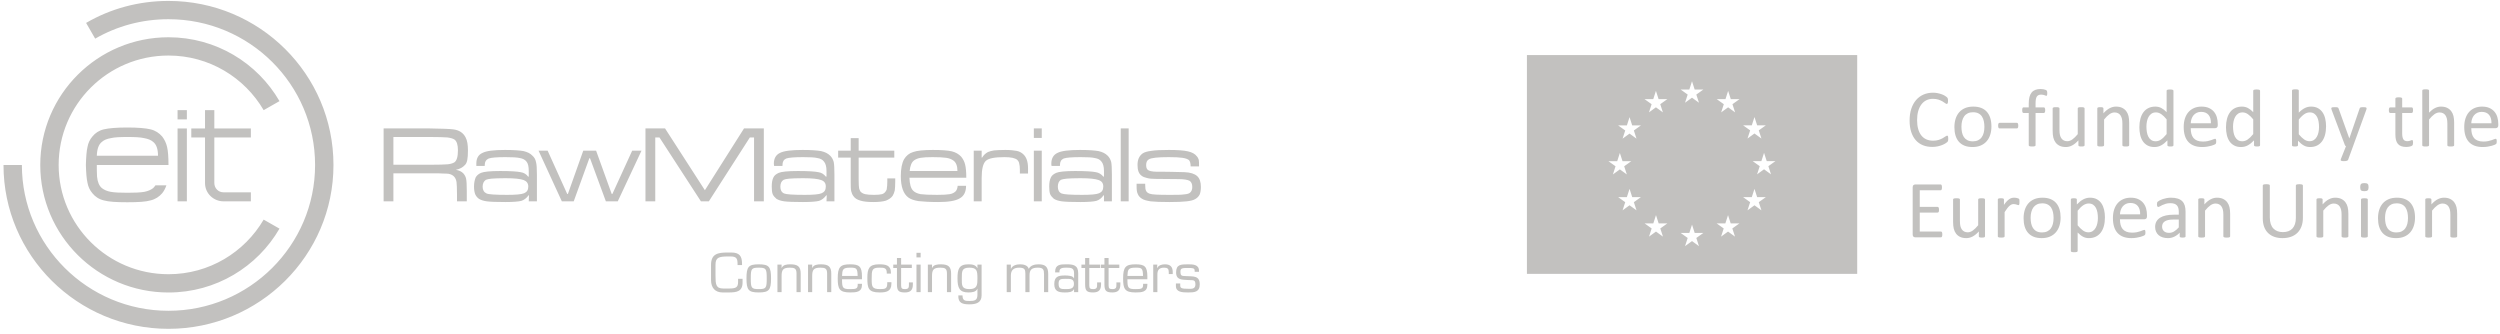 <svg width="427" height="57" viewBox="0 0 427 57" fill="none" xmlns="http://www.w3.org/2000/svg">
<path d="M123.408 49.951C122.174 49.951 121.444 49.182 121.444 47.839V45.245C121.444 43.346 122.623 43.13 124.263 43.13H124.894C126.308 43.13 126.74 43.739 126.74 45.065V45.279H125.975V45.092C125.975 44.151 125.777 43.803 124.785 43.803H124.353C122.768 43.803 122.209 43.991 122.209 45.216V47.06C122.209 48.591 122.273 49.28 123.552 49.28H124.461C125.687 49.28 126.064 49.109 126.064 48.152V47.615H126.831V48.243C126.831 49.78 125.841 49.951 124.488 49.951L123.408 49.951ZM129.596 45.145C127.84 45.145 127.498 45.565 127.498 47.552C127.498 49.529 127.84 49.95 129.596 49.95C131.352 49.95 131.695 49.529 131.695 47.552C131.695 45.565 131.352 45.145 129.596 45.145ZM129.596 49.378C128.327 49.378 128.235 49.182 128.235 47.552C128.235 45.914 128.327 45.718 129.596 45.718C130.866 45.718 130.957 45.914 130.957 47.552C130.957 49.182 130.865 49.378 129.596 49.378ZM133.497 45.199H132.786V49.897H133.497V47.159C133.497 46.075 133.749 45.717 134.911 45.717C135.714 45.717 136.046 45.861 136.046 46.72V49.897H136.757V46.773C136.776 45.467 136.19 45.145 134.975 45.145C134.434 45.145 133.74 45.207 133.515 45.771H133.497V45.199ZM138.722 45.199H138.011V49.897H138.722V47.159C138.722 46.075 138.974 45.717 140.136 45.717C140.939 45.717 141.271 45.861 141.271 46.72V49.897H141.982V46.773C142.001 45.467 141.415 45.145 140.199 45.145C139.658 45.145 138.965 45.207 138.74 45.771H138.722V45.199ZM146.496 48.475V48.653C146.496 49.316 146.182 49.379 145.206 49.379C143.929 49.379 143.82 49.191 143.82 47.704H147.225V47.231C147.225 45.494 146.739 45.145 145.206 45.145C143.515 45.145 143.083 45.601 143.083 47.553C143.083 49.342 143.362 49.951 145.206 49.951C146.262 49.951 147.225 49.889 147.225 48.644V48.475L146.496 48.475ZM143.82 47.132C143.874 46.049 143.919 45.717 145.206 45.717C146.289 45.717 146.45 45.797 146.487 47.132H143.82ZM151.541 48.197V48.429C151.541 49.28 151.217 49.378 150.325 49.378C148.937 49.378 148.884 48.976 148.884 47.65C148.884 46.147 148.911 45.717 150.172 45.717C150.991 45.717 151.459 45.735 151.459 46.586V46.73H152.17V46.604C152.17 45.27 151.27 45.145 150.127 45.145C148.415 45.145 148.144 45.924 148.144 47.454C148.144 49.198 148.28 49.951 150.243 49.951C151.37 49.951 152.252 49.78 152.252 48.455V48.197H151.541ZM155.739 45.199H153.911V44.062H153.198V45.199H152.569V45.771H153.198V48.537C153.198 49.639 153.452 49.951 154.559 49.951C155.531 49.951 155.918 49.513 155.918 48.581V48.232H155.244V48.581C155.244 49.028 155.244 49.379 154.577 49.379C154.054 49.379 153.919 49.261 153.911 48.751V45.771H155.739V45.199ZM157.244 43.184H156.533V43.963H157.244V43.184ZM157.244 45.199H156.533V49.897H157.244V45.199ZM159.189 45.199H158.478V49.897H159.189V47.159C159.189 46.075 159.441 45.717 160.603 45.717C161.405 45.717 161.739 45.861 161.739 46.72V49.897H162.45V46.773C162.467 45.467 161.882 45.145 160.667 45.145C160.127 45.145 159.433 45.207 159.208 45.771H159.189L159.189 45.199ZM167.656 45.199H166.945V45.789L166.926 45.798C166.648 45.234 166.062 45.144 165.404 45.144C163.783 45.144 163.54 45.985 163.54 47.552C163.54 49.163 163.873 49.951 165.404 49.951C165.963 49.951 166.728 49.889 166.926 49.316H166.945V50.399C166.937 51.319 166.423 51.409 165.576 51.409C164.828 51.409 164.396 51.356 164.396 50.452H163.684C163.612 51.812 164.478 51.981 165.576 51.981C166.72 51.981 167.656 51.705 167.656 50.452L167.656 45.199ZM166.945 47.552C166.945 48.599 166.945 49.378 165.576 49.378C164.199 49.378 164.278 48.68 164.278 47.552C164.278 46.318 164.262 45.718 165.576 45.718C166.855 45.718 166.945 46.246 166.945 47.552ZM172.656 45.198H171.945V49.898H172.656V47.07C172.656 46.112 173.143 45.718 174.08 45.718C175.105 45.718 175.105 46.12 175.134 46.746V49.898H175.845V47.015C175.845 46.003 176.277 45.718 177.285 45.718C178.204 45.718 178.321 46.075 178.321 46.872V49.898H179.034V46.801C179.034 45.638 178.61 45.144 177.394 45.144C176.755 45.144 176.025 45.297 175.71 45.923C175.548 45.306 174.818 45.144 174.25 45.144C173.646 45.144 172.927 45.315 172.675 45.923H172.656V45.198ZM184.159 49.898V46.693C184.168 45.262 183.295 45.136 182.106 45.144C181.053 45.136 180.216 45.217 180.216 46.423V46.523H180.952V46.361C180.946 45.718 181.629 45.718 182.188 45.718C182.989 45.718 183.449 45.798 183.449 46.657V47.525H183.403C183.303 47.096 182.385 47.051 181.917 47.051C180.747 47.051 180.071 47.23 180.071 48.528C180.071 49.754 180.809 49.951 181.872 49.951C182.466 49.951 183.159 49.933 183.43 49.396L183.449 49.413V49.898L184.159 49.898ZM183.43 48.501C183.43 49.36 182.71 49.378 181.999 49.378C181.179 49.378 180.809 49.333 180.809 48.439C180.809 47.677 181.151 47.624 181.999 47.624C182.899 47.624 183.43 47.614 183.43 48.501ZM187.88 45.199H186.052V44.062H185.34V45.199H184.71V45.771H185.34V48.537C185.34 49.639 185.593 49.951 186.7 49.951C187.673 49.951 188.06 49.513 188.06 48.581V48.232H187.386V48.581C187.386 49.028 187.386 49.379 186.718 49.379C186.197 49.379 186.06 49.261 186.052 48.751V45.771H187.88V45.199ZM191.177 45.199H189.349V44.062H188.637V45.199H188.008V45.771H188.637V48.537C188.637 49.639 188.89 49.951 189.998 49.951C190.97 49.951 191.357 49.513 191.357 48.581V48.232H190.683V48.581C190.683 49.028 190.683 49.379 190.015 49.379C189.492 49.379 189.358 49.261 189.349 48.751V45.771H191.177V45.199ZM195.241 48.475V48.653C195.241 49.316 194.926 49.379 193.952 49.379C192.673 49.379 192.564 49.191 192.564 47.704H195.969V47.231C195.969 45.494 195.483 45.145 193.952 45.145C192.259 45.145 191.827 45.601 191.827 47.553C191.827 49.342 192.107 49.951 193.952 49.951C195.006 49.951 195.969 49.889 195.969 48.644V48.475L195.241 48.475ZM192.564 47.132C192.62 46.049 192.665 45.717 193.952 45.717C195.034 45.717 195.194 45.797 195.231 47.132H192.564ZM196.971 45.198V49.897H197.682V46.97C197.664 46.138 197.952 45.717 198.836 45.717C199.429 45.717 199.627 45.914 199.627 46.496V46.809H200.303V46.469C200.303 45.592 199.898 45.144 198.988 45.144C198.457 45.144 197.889 45.28 197.645 45.798L197.627 45.779L197.664 45.199L196.971 45.198ZM204.789 46.246C204.789 45.181 203.772 45.145 202.943 45.145C201.664 45.145 200.88 45.171 200.88 46.531C200.88 47.866 201.916 47.759 202.943 47.83C203.807 47.884 204.176 47.722 204.176 48.598C204.176 49.432 203.428 49.324 202.943 49.324C201.86 49.324 201.583 49.226 201.583 48.778V48.411H200.844V48.85C200.844 49.896 201.916 49.952 202.943 49.952C203.996 49.952 204.916 49.896 204.916 48.573C204.916 47.042 203.807 47.23 202.591 47.158C201.854 47.123 201.619 47.187 201.619 46.345C201.619 45.763 202.051 45.771 202.943 45.771C203.691 45.771 204.051 45.771 204.051 46.246V46.425H204.789V46.246ZM30.327 20.395H31.917V18.814H30.327V20.395ZM30.327 34.387H31.917V21.937H30.327V34.387ZM35.017 21.937H32.673V23.477H35.017V31.264C35.017 33.082 36.528 34.387 38.157 34.387H42.848V32.845H38.157C37.282 32.845 36.607 32.133 36.607 31.264V23.477H42.848V21.937H36.607V18.814H35.017V21.937ZM26.988 26.6C26.988 25.454 26.71 24.663 26.153 24.229C25.796 23.912 25.28 23.714 24.644 23.597C23.968 23.438 23.013 23.399 21.782 23.399C20.51 23.399 19.556 23.438 18.919 23.597C18.244 23.714 17.768 23.912 17.41 24.229C16.854 24.663 16.575 25.454 16.535 26.6H26.988ZM16.535 28.181C16.535 28.813 16.535 29.524 16.575 30.157C16.655 31.067 16.933 31.738 17.41 32.134C17.768 32.41 18.245 32.648 18.919 32.766C19.556 32.885 20.51 32.924 21.782 32.924C23.013 32.924 23.968 32.885 24.644 32.766C25.28 32.648 25.796 32.41 26.153 32.134C26.312 31.975 26.431 31.818 26.551 31.66H28.419C28.26 32.134 28.022 32.607 27.704 33.002C27.187 33.595 26.551 34.03 25.716 34.227C24.922 34.466 23.57 34.544 21.742 34.544C19.874 34.544 18.562 34.466 17.728 34.227C16.893 34.03 16.257 33.595 15.779 33.002C15.342 32.489 15.064 31.897 14.945 31.225C14.786 30.553 14.707 29.524 14.668 28.181C14.707 26.798 14.786 25.769 14.945 25.098C15.064 24.426 15.342 23.834 15.779 23.321C16.257 22.728 16.893 22.293 17.728 22.094C18.562 21.897 19.874 21.777 21.742 21.777C23.57 21.777 24.922 21.897 25.716 22.094C26.551 22.293 27.187 22.728 27.704 23.321C28.101 23.834 28.38 24.426 28.539 25.098C28.697 25.769 28.778 26.798 28.778 28.181H16.535ZM28.777 56.164C44.319 56.164 56.956 43.636 56.956 28.181C56.956 12.688 44.319 0.158 28.777 0.158C23.649 0.158 18.84 1.502 14.706 3.913L16.256 6.601C19.953 4.466 24.206 3.281 28.777 3.281C42.608 3.281 53.816 14.427 53.816 28.181C53.816 41.896 42.608 53.081 28.777 53.081C14.946 53.081 3.737 41.896 3.737 28.181H0.598C0.598 43.636 13.235 56.164 28.777 56.164ZM28.777 49.959C36.886 49.959 43.96 45.572 47.736 39.051L45.034 37.509C41.773 43.081 35.732 46.836 28.777 46.836C18.403 46.836 10.017 38.458 10.017 28.181C10.017 17.865 18.403 9.486 28.777 9.486C35.732 9.486 41.773 13.241 45.034 18.814L47.736 17.272C43.96 10.752 36.886 6.364 28.777 6.364C16.694 6.364 6.877 16.127 6.877 28.181C6.877 40.197 16.694 49.959 28.777 49.959ZM194.13 31.819C194.13 32.372 194.169 32.807 194.329 33.124C194.449 33.44 194.687 33.718 195.006 33.916C195.323 34.152 195.841 34.27 196.518 34.389C197.233 34.468 198.307 34.508 199.74 34.508C201.014 34.508 202.008 34.468 202.685 34.389C203.362 34.311 203.839 34.192 204.156 33.994C204.516 33.796 204.754 33.519 204.914 33.202C205.034 32.887 205.113 32.452 205.113 31.938C205.113 31.107 204.914 30.475 204.476 30.079C204.038 29.683 203.321 29.446 202.327 29.407C200.695 29.368 199.343 29.328 198.348 29.328C197.272 29.368 196.597 29.288 196.24 29.131C195.921 29.012 195.762 28.696 195.762 28.22C195.762 27.746 195.88 27.429 196.199 27.232C196.597 26.956 197.752 26.838 199.622 26.838C200.656 26.838 201.451 26.877 201.969 26.956C202.526 27.035 202.884 27.192 203.083 27.351C203.242 27.548 203.362 27.865 203.362 28.419H204.795C204.795 27.904 204.795 27.548 204.754 27.311C204.675 27.114 204.595 26.877 204.436 26.719C204.117 26.283 203.601 26.007 202.884 25.848C202.207 25.69 201.134 25.611 199.661 25.611C198.348 25.611 197.353 25.651 196.636 25.768C195.961 25.848 195.443 26.007 195.164 26.204C194.568 26.639 194.289 27.272 194.289 28.18C194.289 29.051 194.488 29.644 194.965 30C195.204 30.199 195.522 30.316 195.88 30.396C196.279 30.514 196.756 30.555 197.392 30.555C199.74 30.594 201.094 30.594 201.372 30.594C202.207 30.594 202.845 30.712 203.163 30.87C203.481 31.068 203.64 31.424 203.64 31.938C203.64 32.372 203.52 32.689 203.242 32.926C203.043 33.084 202.725 33.163 202.247 33.202C201.77 33.282 200.974 33.282 199.78 33.282C197.87 33.282 196.756 33.241 196.358 33.084C196.041 32.965 195.841 32.807 195.762 32.609C195.642 32.412 195.601 32.096 195.601 31.621V31.384H194.13L194.13 31.819ZM191.423 21.934H192.776V34.389H191.423V21.934ZM184.539 30.436C186.092 30.436 187.126 30.555 187.644 30.751C188.201 30.948 188.439 31.305 188.439 31.858C188.439 32.452 188.201 32.807 187.724 33.005C187.285 33.202 186.291 33.282 184.818 33.282C182.828 33.282 181.675 33.202 181.317 33.045C180.879 32.848 180.68 32.452 180.68 31.899C180.68 31.344 180.84 30.948 181.197 30.712C181.396 30.633 181.714 30.555 182.192 30.514C182.63 30.475 183.425 30.436 184.539 30.436ZM181.039 28.22C181.039 27.627 181.238 27.272 181.675 27.075C182.113 26.916 183.067 26.838 184.58 26.838C185.694 26.838 186.529 26.877 187.006 26.995C187.525 27.075 187.882 27.272 188.122 27.588C188.399 27.904 188.559 28.458 188.559 29.209V30.158H188.439C188.122 29.763 187.684 29.485 187.165 29.407C186.608 29.288 185.415 29.209 183.624 29.209C181.953 29.209 180.84 29.328 180.401 29.526C179.964 29.722 179.645 29.96 179.486 30.316C179.287 30.712 179.208 31.226 179.208 31.858C179.208 32.412 179.247 32.847 179.367 33.163C179.486 33.44 179.724 33.718 180.003 33.955C180.322 34.152 180.759 34.311 181.356 34.389C181.953 34.468 183.027 34.508 184.539 34.508C185.893 34.508 186.768 34.428 187.246 34.311C187.763 34.152 188.161 33.836 188.478 33.361H188.559V34.389H189.911V29.841C189.911 28.814 189.872 28.061 189.793 27.668C189.673 27.232 189.474 26.877 189.196 26.6C188.797 26.204 188.32 25.966 187.643 25.809C187.006 25.69 185.933 25.611 184.46 25.611C182.59 25.611 181.277 25.768 180.601 26.124C179.923 26.441 179.566 27.075 179.566 27.944C179.566 28.061 179.566 28.18 179.606 28.339H181.039L181.039 28.22ZM176.58 21.934H177.933V23.555H176.58V21.934ZM176.58 25.729H177.933V34.389H176.58V25.729ZM166.314 25.729H167.668V26.916H167.747C167.986 26.52 168.304 26.204 168.743 25.966C169.021 25.848 169.34 25.768 169.777 25.69C170.215 25.651 170.851 25.611 171.727 25.611C172.562 25.611 173.238 25.69 173.637 25.768C174.074 25.848 174.432 26.046 174.71 26.283C175.308 26.797 175.587 27.588 175.587 28.735V29.644H174.194V29.012C174.194 28.538 174.155 28.181 174.074 27.904C174.035 27.668 173.916 27.47 173.757 27.312C173.399 26.995 172.682 26.838 171.567 26.838C169.897 26.838 168.861 27.035 168.385 27.47C167.907 27.904 167.668 28.892 167.668 30.396V34.389H166.314L166.314 25.729ZM155.372 29.209C155.451 28.339 155.69 27.707 156.128 27.39C156.408 27.192 156.765 27.035 157.243 26.956C157.68 26.877 158.396 26.838 159.271 26.838C160.306 26.838 161.062 26.877 161.62 26.956C162.137 27.035 162.534 27.192 162.853 27.429C163.292 27.746 163.53 28.339 163.53 29.209H155.372ZM163.57 31.74C163.53 32.175 163.41 32.452 163.251 32.65C163.013 32.887 162.694 33.084 162.216 33.163C161.778 33.241 161.062 33.282 160.068 33.282C158.755 33.282 157.8 33.241 157.243 33.163C156.646 33.045 156.248 32.848 155.969 32.57C155.571 32.175 155.372 31.463 155.332 30.357H165.042C165.042 29.328 164.963 28.577 164.843 28.102C164.723 27.588 164.484 27.153 164.166 26.758C163.768 26.322 163.211 26.007 162.574 25.848C161.898 25.69 160.824 25.611 159.312 25.611C157.759 25.611 156.607 25.729 155.969 25.966C155.292 26.164 154.776 26.6 154.418 27.192C154.058 27.825 153.859 28.814 153.859 30.079C153.859 31.899 154.298 33.124 155.174 33.757C155.571 34.033 156.128 34.231 156.884 34.35C157.64 34.428 158.755 34.508 160.227 34.508C161.977 34.508 163.211 34.311 163.928 33.876C164.643 33.48 165.003 32.768 165.003 31.74L163.57 31.74ZM145.304 23.595H146.658V25.729H152.746V26.916H146.658V30.672C146.658 31.463 146.697 31.977 146.737 32.175C146.776 32.333 146.857 32.531 146.975 32.728C147.174 32.926 147.414 33.084 147.772 33.163C148.091 33.241 148.607 33.282 149.284 33.282C149.88 33.282 150.359 33.241 150.636 33.163C150.916 33.084 151.114 32.926 151.274 32.689C151.394 32.531 151.473 32.372 151.473 32.136C151.512 31.938 151.552 31.541 151.552 31.028V30.475H152.906V31.028C152.906 31.7 152.866 32.175 152.825 32.531C152.746 32.887 152.626 33.163 152.467 33.44C152.188 33.836 151.79 34.072 151.313 34.27C150.796 34.428 150.079 34.508 149.164 34.508C148.209 34.508 147.493 34.428 146.975 34.27C146.419 34.113 146.022 33.876 145.782 33.519C145.583 33.282 145.463 32.965 145.384 32.65C145.304 32.294 145.304 31.78 145.304 31.107V26.916H143.156V25.729H145.304L145.304 23.595ZM137.148 30.436C138.699 30.436 139.734 30.555 140.25 30.751C140.809 30.948 141.047 31.305 141.047 31.858C141.047 32.452 140.809 32.807 140.331 33.005C139.892 33.202 138.898 33.282 137.466 33.282C135.437 33.282 134.283 33.202 133.925 33.045C133.486 32.848 133.287 32.452 133.287 31.899C133.287 31.344 133.447 30.948 133.844 30.712C134.004 30.633 134.322 30.555 134.799 30.514C135.236 30.475 136.033 30.436 137.148 30.436ZM133.646 28.22C133.646 27.627 133.844 27.272 134.283 27.075C134.72 26.916 135.715 26.838 137.187 26.838C138.301 26.838 139.138 26.877 139.614 26.995C140.132 27.075 140.489 27.272 140.728 27.588C141.008 27.904 141.167 28.458 141.167 29.209V30.158H141.047C140.728 29.763 140.331 29.485 139.774 29.407C139.217 29.288 138.063 29.209 136.272 29.209C134.561 29.209 133.447 29.328 133.008 29.526C132.571 29.722 132.253 29.96 132.094 30.316C131.894 30.712 131.815 31.226 131.815 31.858C131.815 32.412 131.854 32.847 131.974 33.163C132.094 33.44 132.332 33.718 132.612 33.955C132.929 34.152 133.366 34.311 133.964 34.389C134.561 34.468 135.636 34.508 137.148 34.508C138.5 34.508 139.415 34.428 139.892 34.311C140.37 34.152 140.769 33.836 141.126 33.361H141.207L141.167 34.389H142.52V29.841C142.52 28.814 142.48 28.061 142.4 27.668C142.28 27.232 142.081 26.877 141.803 26.6C141.405 26.204 140.927 25.966 140.25 25.809C139.614 25.69 138.54 25.611 137.067 25.611C135.197 25.611 133.885 25.768 133.207 26.124C132.531 26.441 132.173 27.075 132.173 27.944C132.173 28.061 132.214 28.18 132.214 28.339H133.646V28.22ZM110.247 21.934H113.59L120.395 32.492L127.08 21.934H130.462V34.389H128.791V23.476H128.075L121.071 34.389H119.718L112.635 23.476H111.919V34.389H110.247L110.247 21.934ZM91.983 25.729H93.534L96.877 33.124H96.997L99.623 25.729H101.812L104.479 33.124H104.597L107.979 25.729H109.572L105.513 34.389H103.483L100.777 27.035H100.657L97.992 34.389H95.963L91.983 25.729ZM86.333 30.436C87.884 30.436 88.919 30.555 89.437 30.751C89.953 30.948 90.231 31.305 90.231 31.858C90.231 32.452 89.993 32.807 89.516 33.005C89.039 33.202 88.083 33.282 86.611 33.282C84.622 33.282 83.427 33.202 83.109 33.045C82.671 32.848 82.433 32.452 82.433 31.899C82.433 31.344 82.632 30.948 82.99 30.712C83.189 30.633 83.506 30.555 83.945 30.514C84.423 30.475 85.217 30.436 86.333 30.436ZM82.791 28.22C82.791 27.627 83.03 27.272 83.467 27.075C83.906 26.916 84.86 26.838 86.333 26.838C87.487 26.838 88.282 26.877 88.8 26.995C89.278 27.075 89.675 27.272 89.914 27.588C90.192 27.904 90.311 28.458 90.311 29.209V30.158H90.192C89.914 29.763 89.477 29.485 88.919 29.407C88.361 29.288 87.209 29.209 85.418 29.209C83.707 29.209 82.632 29.328 82.155 29.526C81.717 29.722 81.437 29.96 81.239 30.316C81.081 30.712 80.961 31.226 80.961 31.858C80.961 32.412 81.04 32.847 81.159 33.163C81.279 33.44 81.477 33.718 81.796 33.955C82.116 34.152 82.553 34.311 83.15 34.389C83.746 34.468 84.78 34.508 86.333 34.508C87.646 34.508 88.56 34.428 89.039 34.311C89.516 34.152 89.953 33.836 90.272 33.361H90.351L90.311 34.389H91.705V29.841C91.705 28.814 91.664 28.061 91.546 27.668C91.465 27.232 91.266 26.877 90.949 26.6C90.591 26.204 90.073 25.966 89.437 25.809C88.8 25.69 87.725 25.611 86.252 25.611C84.343 25.611 83.069 25.768 82.394 26.124C81.676 26.441 81.358 27.075 81.358 27.944V28.339H82.791L82.791 28.22ZM67.192 23.397H73.321C74.833 23.397 75.868 23.436 76.424 23.476C76.982 23.555 77.38 23.673 77.618 23.831C78.016 24.108 78.215 24.74 78.215 25.651C78.215 26.758 78.016 27.47 77.579 27.746C77.299 27.904 76.902 28.022 76.463 28.061C75.986 28.102 74.951 28.141 73.321 28.141H67.192L67.192 23.397ZM67.192 34.389V29.605H73.321C74.752 29.605 75.549 29.605 75.787 29.644C76.026 29.644 76.305 29.644 76.622 29.683C77.419 29.841 77.856 30.316 77.976 31.107C78.016 31.463 78.055 32.175 78.055 33.202V34.389H79.727V32.609C79.727 31.581 79.687 30.87 79.608 30.514C79.528 30.158 79.368 29.881 79.13 29.605C78.813 29.288 78.413 29.09 77.856 29.012C78.573 28.853 79.051 28.577 79.368 28.22C79.608 28.022 79.727 27.707 79.806 27.351C79.886 26.956 79.925 26.401 79.925 25.69C79.925 24.74 79.806 23.99 79.528 23.476C79.13 22.685 78.413 22.21 77.38 22.092C76.783 22.012 75.43 21.973 73.321 21.934H65.521V34.389L67.192 34.389ZM331.745 40.043C331.745 39.95 331.741 39.871 331.731 39.809C331.722 39.747 331.706 39.696 331.682 39.656C331.658 39.617 331.632 39.587 331.602 39.568C331.571 39.549 331.537 39.54 331.498 39.54H327.895V36.308H330.944C330.982 36.308 331.015 36.3 331.046 36.282C331.076 36.266 331.102 36.239 331.124 36.203C331.144 36.166 331.159 36.116 331.169 36.055C331.178 35.995 331.182 35.924 331.182 35.84C331.182 35.75 331.178 35.675 331.169 35.61C331.159 35.543 331.144 35.493 331.124 35.455C331.102 35.417 331.076 35.389 331.046 35.369C331.015 35.347 330.982 35.336 330.944 35.336H327.895V32.501H331.451C331.488 32.501 331.522 32.493 331.552 32.474C331.583 32.455 331.607 32.425 331.627 32.386C331.644 32.347 331.659 32.295 331.672 32.233C331.682 32.169 331.689 32.096 331.689 32.013C331.689 31.919 331.682 31.842 331.672 31.778C331.659 31.716 331.644 31.665 331.627 31.621C331.607 31.579 331.583 31.549 331.552 31.53C331.522 31.513 331.488 31.503 331.451 31.503H327.136C327.027 31.503 326.926 31.539 326.83 31.612C326.734 31.683 326.685 31.811 326.685 31.992V40.05C326.685 40.232 326.734 40.359 326.83 40.431C326.926 40.502 327.027 40.539 327.136 40.539H331.498C331.537 40.539 331.571 40.529 331.602 40.511C331.632 40.493 331.658 40.462 331.682 40.42C331.706 40.378 331.722 40.326 331.731 40.263C331.741 40.2 331.745 40.127 331.745 40.043ZM339.041 40.364C339.041 40.403 339.033 40.434 339.016 40.459C339 40.484 338.97 40.507 338.929 40.524C338.885 40.543 338.831 40.558 338.763 40.568C338.695 40.576 338.612 40.581 338.513 40.581C338.406 40.581 338.317 40.576 338.251 40.568C338.182 40.558 338.128 40.543 338.088 40.524C338.049 40.507 338.022 40.484 338.008 40.459C337.993 40.434 337.986 40.403 337.986 40.364V39.533C337.627 39.93 337.27 40.218 336.918 40.4C336.567 40.581 336.211 40.672 335.85 40.672C335.429 40.672 335.073 40.602 334.786 40.462C334.497 40.323 334.264 40.133 334.087 39.893C333.909 39.654 333.781 39.373 333.703 39.055C333.627 38.736 333.588 38.349 333.588 37.892V34.08C333.588 34.042 333.597 34.011 333.613 33.985C333.628 33.96 333.661 33.937 333.707 33.916C333.755 33.895 333.815 33.881 333.89 33.873C333.965 33.866 334.058 33.864 334.17 33.864C334.283 33.864 334.377 33.866 334.452 33.873C334.527 33.881 334.587 33.895 334.631 33.916C334.676 33.937 334.707 33.96 334.726 33.985C334.745 34.011 334.755 34.042 334.755 34.08V37.739C334.755 38.106 334.782 38.401 334.835 38.622C334.888 38.843 334.971 39.031 335.082 39.188C335.191 39.344 335.33 39.464 335.499 39.551C335.667 39.638 335.864 39.679 336.09 39.679C336.38 39.679 336.669 39.578 336.958 39.372C337.245 39.168 337.55 38.867 337.874 38.472V34.08C337.874 34.042 337.883 34.011 337.899 33.985C337.915 33.96 337.947 33.937 337.993 33.916C338.041 33.895 338.101 33.881 338.173 33.873C338.245 33.866 338.34 33.864 338.458 33.864C338.569 33.864 338.663 33.866 338.738 33.873C338.813 33.881 338.872 33.895 338.914 33.916C338.956 33.937 338.988 33.96 339.009 33.985C339.03 34.011 339.041 34.042 339.041 34.08L339.041 40.364ZM344.923 34.492C344.923 34.595 344.921 34.68 344.917 34.751C344.911 34.82 344.902 34.875 344.888 34.914C344.874 34.954 344.857 34.983 344.836 35.005C344.814 35.025 344.784 35.036 344.748 35.036C344.71 35.036 344.665 35.025 344.61 35.005C344.557 34.983 344.496 34.963 344.427 34.941C344.359 34.921 344.284 34.902 344.2 34.883C344.116 34.864 344.024 34.855 343.925 34.855C343.809 34.855 343.693 34.878 343.581 34.925C343.468 34.971 343.35 35.048 343.226 35.155C343.102 35.262 342.972 35.404 342.836 35.582C342.7 35.758 342.55 35.974 342.387 36.23V40.365C342.387 40.401 342.377 40.433 342.358 40.458C342.34 40.484 342.309 40.507 342.267 40.525C342.225 40.544 342.166 40.557 342.091 40.567C342.016 40.576 341.921 40.58 341.804 40.58C341.69 40.58 341.596 40.576 341.522 40.567C341.447 40.557 341.387 40.544 341.343 40.525C341.298 40.507 341.268 40.484 341.252 40.458C341.235 40.433 341.227 40.401 341.227 40.365V34.08C341.227 34.043 341.234 34.011 341.248 33.986C341.263 33.96 341.29 33.937 341.332 33.915C341.374 33.895 341.429 33.881 341.494 33.873C341.56 33.867 341.647 33.864 341.754 33.864C341.857 33.864 341.943 33.867 342.011 33.873C342.079 33.881 342.132 33.895 342.169 33.915C342.205 33.937 342.233 33.96 342.249 33.986C342.265 34.011 342.274 34.043 342.274 34.08V34.994C342.448 34.744 342.61 34.538 342.763 34.38C342.914 34.223 343.058 34.097 343.195 34.006C343.331 33.915 343.466 33.853 343.599 33.818C343.731 33.783 343.866 33.766 344.002 33.766C344.064 33.766 344.133 33.769 344.21 33.776C344.287 33.783 344.368 33.796 344.452 33.814C344.536 33.833 344.613 33.854 344.681 33.877C344.749 33.9 344.797 33.923 344.825 33.948C344.853 33.971 344.872 33.992 344.881 34.013C344.891 34.035 344.899 34.062 344.906 34.094C344.913 34.127 344.917 34.174 344.919 34.237C344.922 34.3 344.923 34.385 344.923 34.492ZM351.953 37.152C351.953 37.664 351.885 38.136 351.749 38.567C351.614 38.997 351.411 39.368 351.141 39.679C350.871 39.992 350.535 40.236 350.13 40.41C349.724 40.585 349.254 40.672 348.72 40.672C348.201 40.672 347.747 40.595 347.36 40.442C346.975 40.287 346.652 40.064 346.395 39.772C346.137 39.478 345.945 39.122 345.818 38.702C345.692 38.284 345.629 37.809 345.629 37.278C345.629 36.766 345.696 36.295 345.829 35.863C345.963 35.434 346.164 35.062 346.433 34.75C346.702 34.439 347.039 34.196 347.442 34.023C347.844 33.851 348.315 33.766 348.854 33.766C349.374 33.766 349.828 33.842 350.213 33.996C350.6 34.149 350.922 34.373 351.181 34.666C351.438 34.96 351.632 35.316 351.76 35.734C351.888 36.154 351.953 36.627 351.953 37.152ZM350.751 37.229C350.751 36.889 350.72 36.568 350.656 36.265C350.592 35.963 350.487 35.697 350.34 35.469C350.194 35.242 349.995 35.06 349.745 34.929C349.494 34.796 349.182 34.728 348.809 34.728C348.463 34.728 348.167 34.789 347.919 34.911C347.67 35.032 347.465 35.202 347.305 35.424C347.144 35.645 347.025 35.906 346.948 36.21C346.869 36.511 346.83 36.842 346.83 37.201C346.83 37.546 346.862 37.869 346.926 38.171C346.99 38.475 347.096 38.739 347.245 38.965C347.395 39.189 347.593 39.37 347.844 39.502C348.095 39.635 348.407 39.701 348.78 39.701C349.121 39.701 349.416 39.64 349.667 39.52C349.916 39.398 350.123 39.229 350.283 39.009C350.444 38.791 350.562 38.53 350.638 38.228C350.713 37.925 350.751 37.592 350.751 37.229ZM359.522 37.124C359.522 37.674 359.462 38.167 359.344 38.604C359.224 39.041 359.048 39.414 358.816 39.718C358.584 40.023 358.297 40.258 357.956 40.424C357.614 40.589 357.223 40.671 356.781 40.671C356.594 40.671 356.421 40.652 356.262 40.616C356.103 40.578 355.946 40.52 355.795 40.441C355.642 40.361 355.491 40.262 355.341 40.141C355.191 40.02 355.032 39.878 354.863 39.714V42.856C354.863 42.894 354.855 42.927 354.836 42.955C354.817 42.982 354.785 43.005 354.744 43.024C354.702 43.043 354.644 43.057 354.569 43.066C354.494 43.076 354.397 43.081 354.28 43.081C354.168 43.081 354.074 43.076 353.999 43.066C353.924 43.057 353.864 43.043 353.819 43.024C353.774 43.005 353.744 42.982 353.728 42.955C353.712 42.927 353.703 42.894 353.703 42.856V34.08C353.703 34.038 353.712 34.004 353.725 33.978C353.739 33.952 353.768 33.931 353.81 33.912C353.852 33.893 353.905 33.88 353.971 33.874C354.037 33.867 354.116 33.863 354.21 33.863C354.308 33.863 354.389 33.867 354.451 33.874C354.515 33.88 354.569 33.893 354.609 33.912C354.653 33.931 354.682 33.952 354.698 33.978C354.714 34.004 354.723 34.038 354.723 34.08V34.924C354.915 34.729 355.1 34.559 355.277 34.414C355.456 34.27 355.635 34.151 355.815 34.055C355.996 33.96 356.182 33.887 356.371 33.839C356.56 33.79 356.761 33.765 356.972 33.765C357.43 33.765 357.822 33.853 358.145 34.031C358.468 34.208 358.732 34.449 358.935 34.756C359.139 35.064 359.288 35.421 359.382 35.829C359.475 36.236 359.522 36.668 359.522 37.124ZM358.321 37.257C358.321 36.936 358.296 36.625 358.247 36.324C358.197 36.025 358.112 35.758 357.992 35.525C357.871 35.292 357.71 35.106 357.507 34.966C357.304 34.827 357.052 34.756 356.751 34.756C356.6 34.756 356.451 34.779 356.306 34.824C356.159 34.867 356.011 34.938 355.86 35.033C355.709 35.129 355.551 35.253 355.386 35.409C355.221 35.566 355.047 35.758 354.863 35.986V38.486C355.183 38.872 355.488 39.167 355.776 39.373C356.063 39.577 356.364 39.68 356.68 39.68C356.972 39.68 357.224 39.61 357.434 39.471C357.643 39.331 357.812 39.144 357.942 38.911C358.073 38.678 358.168 38.419 358.229 38.13C358.289 37.84 358.321 37.549 358.321 37.257ZM366.705 36.95C366.705 37.131 366.66 37.26 366.567 37.337C366.476 37.414 366.371 37.452 366.254 37.452H362.089C362.089 37.801 362.123 38.116 362.194 38.394C362.265 38.675 362.383 38.914 362.547 39.115C362.711 39.315 362.925 39.468 363.19 39.575C363.454 39.682 363.775 39.736 364.157 39.736C364.458 39.736 364.726 39.712 364.962 39.663C365.196 39.614 365.401 39.559 365.572 39.498C365.745 39.438 365.886 39.383 365.996 39.334C366.107 39.285 366.191 39.261 366.247 39.261C366.28 39.261 366.309 39.269 366.335 39.285C366.361 39.301 366.38 39.326 366.395 39.358C366.409 39.391 366.42 39.437 366.428 39.495C366.435 39.553 366.438 39.624 366.438 39.708C366.438 39.769 366.436 39.821 366.431 39.865C366.427 39.909 366.421 39.949 366.413 39.984C366.406 40.019 366.394 40.05 366.378 40.079C366.361 40.106 366.341 40.133 366.315 40.158C366.289 40.184 366.213 40.226 366.086 40.284C365.959 40.343 365.796 40.4 365.594 40.455C365.393 40.511 365.16 40.56 364.895 40.605C364.631 40.65 364.348 40.672 364.049 40.672C363.529 40.672 363.074 40.6 362.681 40.455C362.29 40.312 361.962 40.096 361.695 39.813C361.428 39.529 361.226 39.173 361.09 38.744C360.954 38.316 360.887 37.818 360.887 37.25C360.887 36.71 360.957 36.224 361.097 35.794C361.239 35.363 361.44 34.998 361.705 34.697C361.97 34.397 362.289 34.168 362.664 34.007C363.038 33.846 363.458 33.766 363.923 33.766C364.418 33.766 364.841 33.844 365.191 34.003C365.54 34.161 365.826 34.373 366.052 34.642C366.277 34.91 366.442 35.224 366.547 35.584C366.651 35.945 366.705 36.331 366.705 36.74V36.95ZM365.538 36.607C365.552 36.002 365.417 35.527 365.132 35.183C364.848 34.838 364.424 34.666 363.863 34.666C363.575 34.666 363.323 34.72 363.107 34.827C362.89 34.934 362.709 35.076 362.562 35.252C362.416 35.429 362.303 35.637 362.222 35.871C362.142 36.106 362.097 36.352 362.089 36.607H365.538ZM373.291 40.372C373.291 40.427 373.272 40.469 373.235 40.498C373.197 40.525 373.146 40.546 373.08 40.56C373.014 40.573 372.919 40.581 372.792 40.581C372.671 40.581 372.573 40.573 372.501 40.56C372.427 40.546 372.375 40.525 372.343 40.498C372.31 40.469 372.294 40.427 372.294 40.372V39.743C372.017 40.036 371.709 40.265 371.368 40.427C371.029 40.59 370.67 40.672 370.291 40.672C369.958 40.672 369.657 40.629 369.388 40.542C369.118 40.456 368.888 40.332 368.698 40.169C368.509 40.006 368.362 39.806 368.255 39.569C368.151 39.331 368.097 39.061 368.097 38.758C368.097 38.404 368.171 38.097 368.315 37.836C368.461 37.576 368.67 37.359 368.941 37.187C369.213 37.015 369.546 36.886 369.939 36.799C370.333 36.714 370.776 36.67 371.268 36.67H372.138V36.181C372.138 35.939 372.112 35.725 372.061 35.54C372.01 35.353 371.926 35.199 371.811 35.075C371.697 34.951 371.548 34.859 371.366 34.795C371.183 34.733 370.958 34.702 370.691 34.702C370.405 34.702 370.149 34.736 369.922 34.802C369.694 34.87 369.495 34.944 369.325 35.025C369.153 35.108 369.01 35.182 368.896 35.25C368.781 35.316 368.696 35.35 368.64 35.35C368.602 35.35 368.569 35.341 368.54 35.322C368.513 35.304 368.488 35.276 368.467 35.239C368.446 35.201 368.43 35.154 368.422 35.096C368.412 35.038 368.407 34.974 368.407 34.904C368.407 34.787 368.415 34.695 368.431 34.627C368.448 34.561 368.488 34.496 368.551 34.437C368.615 34.376 368.723 34.304 368.878 34.222C369.032 34.141 369.21 34.067 369.412 33.999C369.614 33.931 369.833 33.876 370.073 33.831C370.311 33.788 370.552 33.766 370.796 33.766C371.25 33.766 371.637 33.816 371.956 33.919C372.275 34.021 372.532 34.171 372.728 34.37C372.926 34.568 373.067 34.813 373.157 35.107C373.246 35.4 373.291 35.742 373.291 36.133V40.372ZM372.138 37.501H371.148C370.829 37.501 370.552 37.529 370.318 37.581C370.084 37.636 369.889 37.714 369.735 37.818C369.581 37.924 369.467 38.05 369.394 38.196C369.322 38.342 369.285 38.511 369.285 38.702C369.285 39.029 369.389 39.287 369.599 39.481C369.807 39.674 370.099 39.77 370.473 39.77C370.777 39.77 371.059 39.695 371.319 39.54C371.58 39.387 371.852 39.152 372.138 38.835V37.501ZM380.909 40.364C380.909 40.403 380.9 40.434 380.881 40.459C380.862 40.484 380.832 40.507 380.79 40.524C380.747 40.543 380.689 40.558 380.614 40.568C380.539 40.576 380.445 40.581 380.333 40.581C380.216 40.581 380.119 40.576 380.044 40.568C379.969 40.558 379.911 40.543 379.869 40.524C379.828 40.507 379.796 40.484 379.777 40.459C379.758 40.434 379.75 40.403 379.75 40.364V36.684C379.75 36.326 379.721 36.038 379.666 35.818C379.61 35.6 379.527 35.411 379.419 35.252C379.311 35.095 379.172 34.974 379.001 34.89C378.83 34.806 378.633 34.764 378.407 34.764C378.116 34.764 377.826 34.867 377.536 35.071C377.246 35.277 376.941 35.576 376.623 35.973V40.365C376.623 40.403 376.614 40.434 376.595 40.459C376.576 40.484 376.546 40.507 376.503 40.524C376.461 40.543 376.403 40.558 376.328 40.568C376.253 40.576 376.156 40.581 376.039 40.581C375.927 40.581 375.833 40.576 375.758 40.568C375.683 40.558 375.623 40.543 375.578 40.524C375.535 40.507 375.505 40.484 375.488 40.459C375.472 40.434 375.464 40.403 375.464 40.365V34.08C375.464 34.042 375.471 34.011 375.484 33.985C375.498 33.96 375.527 33.937 375.569 33.916C375.611 33.895 375.664 33.881 375.73 33.873C375.796 33.866 375.882 33.864 375.99 33.864C376.093 33.864 376.179 33.866 376.246 33.873C376.315 33.881 376.367 33.895 376.404 33.916C376.442 33.937 376.469 33.96 376.486 33.985C376.502 34.011 376.51 34.042 376.51 34.08V34.911C376.866 34.515 377.221 34.225 377.574 34.041C377.928 33.857 378.285 33.766 378.646 33.766C379.067 33.766 379.423 33.836 379.71 33.978C379.999 34.121 380.232 34.31 380.409 34.547C380.588 34.785 380.716 35.063 380.794 35.383C380.87 35.701 380.909 36.084 380.909 36.531L380.909 40.364ZM393.335 37.201C393.335 37.751 393.254 38.241 393.092 38.671C392.93 39.102 392.7 39.466 392.4 39.764C392.101 40.061 391.735 40.288 391.303 40.441C390.873 40.595 390.384 40.672 389.835 40.672C389.334 40.672 388.877 40.599 388.464 40.455C388.053 40.311 387.7 40.098 387.404 39.816C387.109 39.535 386.881 39.181 386.722 38.758C386.564 38.334 386.483 37.845 386.483 37.291V31.684C386.483 31.647 386.493 31.615 386.512 31.587C386.531 31.559 386.564 31.536 386.61 31.52C386.656 31.504 386.718 31.49 386.793 31.478C386.868 31.467 386.966 31.461 387.088 31.461C387.2 31.461 387.295 31.467 387.376 31.478C387.455 31.49 387.517 31.504 387.562 31.52C387.606 31.536 387.637 31.559 387.656 31.587C387.675 31.615 387.685 31.647 387.685 31.684V37.145C387.685 37.564 387.737 37.929 387.84 38.242C387.943 38.553 388.091 38.813 388.286 39.02C388.481 39.227 388.715 39.383 388.989 39.487C389.263 39.593 389.571 39.645 389.913 39.645C390.264 39.645 390.577 39.594 390.851 39.492C391.125 39.389 391.357 39.236 391.547 39.031C391.737 38.825 391.881 38.572 391.982 38.269C392.083 37.967 392.133 37.612 392.133 37.208V31.684C392.133 31.647 392.143 31.615 392.162 31.587C392.18 31.559 392.214 31.536 392.26 31.52C392.306 31.504 392.369 31.49 392.445 31.478C392.523 31.467 392.62 31.461 392.738 31.461C392.85 31.461 392.945 31.467 393.023 31.478C393.099 31.49 393.16 31.504 393.205 31.52C393.249 31.536 393.282 31.559 393.304 31.587C393.324 31.615 393.335 31.647 393.335 31.684V37.201ZM401.101 40.364C401.101 40.403 401.092 40.434 401.073 40.459C401.054 40.484 401.024 40.507 400.982 40.524C400.939 40.543 400.881 40.558 400.806 40.568C400.731 40.576 400.637 40.581 400.525 40.581C400.408 40.581 400.311 40.576 400.236 40.568C400.161 40.558 400.103 40.543 400.061 40.524C400.02 40.507 399.988 40.484 399.969 40.459C399.95 40.434 399.942 40.403 399.942 40.364V36.684C399.942 36.326 399.913 36.038 399.858 35.818C399.802 35.6 399.719 35.411 399.611 35.252C399.503 35.095 399.364 34.974 399.194 34.89C399.022 34.806 398.825 34.764 398.599 34.764C398.308 34.764 398.018 34.867 397.728 35.071C397.438 35.277 397.133 35.576 396.815 35.973V40.365C396.815 40.403 396.806 40.434 396.787 40.459C396.768 40.484 396.738 40.507 396.695 40.524C396.653 40.543 396.595 40.558 396.52 40.568C396.445 40.576 396.348 40.581 396.231 40.581C396.119 40.581 396.025 40.576 395.95 40.568C395.875 40.558 395.815 40.543 395.77 40.524C395.727 40.507 395.697 40.484 395.681 40.459C395.664 40.434 395.656 40.403 395.656 40.365V34.08C395.656 34.042 395.663 34.011 395.676 33.985C395.69 33.96 395.719 33.937 395.761 33.916C395.803 33.895 395.856 33.881 395.922 33.873C395.988 33.866 396.074 33.864 396.182 33.864C396.285 33.864 396.371 33.866 396.438 33.873C396.507 33.881 396.559 33.895 396.596 33.916C396.634 33.937 396.661 33.96 396.678 33.985C396.694 34.011 396.702 34.042 396.702 34.08V34.911C397.058 34.515 397.413 34.225 397.766 34.041C398.12 33.857 398.477 33.766 398.838 33.766C399.259 33.766 399.615 33.836 399.903 33.978C400.191 34.121 400.424 34.31 400.601 34.547C400.78 34.785 400.908 35.063 400.986 35.383C401.062 35.701 401.101 36.084 401.101 36.531L401.101 40.364ZM404.553 31.957C404.553 32.227 404.501 32.411 404.397 32.508C404.295 32.607 404.105 32.656 403.829 32.656C403.557 32.656 403.37 32.607 403.269 32.512C403.17 32.416 403.12 32.236 403.12 31.971C403.12 31.701 403.171 31.517 403.274 31.42C403.377 31.322 403.566 31.272 403.843 31.272C404.114 31.272 404.301 31.321 404.402 31.416C404.502 31.512 404.553 31.692 404.553 31.957ZM404.419 40.364C404.419 40.403 404.41 40.434 404.391 40.459C404.372 40.484 404.342 40.507 404.299 40.524C404.257 40.543 404.199 40.558 404.124 40.568C404.049 40.576 403.953 40.581 403.836 40.581C403.723 40.581 403.629 40.576 403.554 40.568C403.479 40.558 403.419 40.543 403.376 40.524C403.331 40.507 403.301 40.484 403.284 40.459C403.268 40.434 403.26 40.403 403.26 40.364V34.08C403.26 34.048 403.268 34.016 403.284 33.989C403.301 33.961 403.331 33.938 403.376 33.919C403.419 33.9 403.479 33.886 403.554 33.877C403.629 33.867 403.723 33.864 403.836 33.864C403.953 33.864 404.049 33.867 404.124 33.877C404.199 33.886 404.257 33.9 404.299 33.919C404.342 33.938 404.372 33.961 404.391 33.989C404.41 34.016 404.419 34.048 404.419 34.08V40.364ZM412.487 37.152C412.487 37.664 412.419 38.136 412.282 38.567C412.147 38.997 411.944 39.368 411.675 39.679C411.405 39.992 411.068 40.236 410.664 40.41C410.258 40.585 409.788 40.672 409.254 40.672C408.735 40.672 408.281 40.595 407.894 40.442C407.509 40.287 407.186 40.064 406.928 39.772C406.671 39.478 406.479 39.122 406.352 38.702C406.225 38.284 406.163 37.809 406.163 37.278C406.163 36.766 406.229 36.295 406.363 35.863C406.496 35.434 406.698 35.062 406.966 34.75C407.236 34.439 407.573 34.196 407.976 34.023C408.378 33.851 408.849 33.766 409.387 33.766C409.908 33.766 410.361 33.842 410.747 33.996C411.134 34.149 411.455 34.373 411.714 34.666C411.972 34.96 412.165 35.316 412.293 35.734C412.421 36.154 412.487 36.627 412.487 37.152ZM411.285 37.229C411.285 36.889 411.254 36.568 411.19 36.265C411.126 35.963 411.021 35.697 410.874 35.469C410.728 35.242 410.529 35.06 410.278 34.929C410.028 34.796 409.716 34.728 409.342 34.728C408.996 34.728 408.701 34.789 408.453 34.911C408.203 35.032 407.999 35.202 407.838 35.424C407.678 35.645 407.559 35.906 407.481 36.21C407.402 36.511 407.364 36.842 407.364 37.201C407.364 37.546 407.395 37.869 407.459 38.171C407.524 38.475 407.63 38.739 407.778 38.965C407.928 39.189 408.127 39.37 408.378 39.502C408.628 39.635 408.94 39.701 409.314 39.701C409.654 39.701 409.95 39.64 410.201 39.52C410.451 39.398 410.657 39.229 410.816 39.009C410.977 38.791 411.096 38.53 411.172 38.228C411.247 37.925 411.285 37.592 411.285 37.229ZM419.684 40.364C419.684 40.403 419.674 40.434 419.655 40.459C419.636 40.484 419.606 40.507 419.564 40.524C419.521 40.543 419.463 40.558 419.388 40.568C419.313 40.576 419.219 40.581 419.107 40.581C418.99 40.581 418.893 40.576 418.818 40.568C418.744 40.558 418.685 40.543 418.643 40.524C418.602 40.507 418.571 40.484 418.551 40.459C418.532 40.434 418.524 40.403 418.524 40.364V36.684C418.524 36.326 418.496 36.038 418.44 35.818C418.384 35.6 418.301 35.411 418.193 35.252C418.085 35.095 417.947 34.974 417.776 34.89C417.605 34.806 417.407 34.764 417.181 34.764C416.891 34.764 416.601 34.867 416.31 35.071C416.02 35.277 415.715 35.576 415.397 35.973V40.365C415.397 40.403 415.388 40.434 415.369 40.459C415.35 40.484 415.32 40.507 415.278 40.524C415.235 40.543 415.177 40.558 415.102 40.568C415.027 40.576 414.93 40.581 414.813 40.581C414.701 40.581 414.607 40.576 414.532 40.568C414.457 40.558 414.398 40.543 414.353 40.524C414.309 40.507 414.279 40.484 414.263 40.459C414.246 40.434 414.238 40.403 414.238 40.365V34.08C414.238 34.042 414.245 34.011 414.259 33.985C414.272 33.96 414.301 33.937 414.343 33.916C414.385 33.895 414.438 33.881 414.504 33.873C414.57 33.866 414.656 33.864 414.764 33.864C414.867 33.864 414.953 33.866 415.02 33.873C415.09 33.881 415.141 33.895 415.178 33.916C415.216 33.937 415.244 33.96 415.26 33.985C415.276 34.011 415.284 34.042 415.284 34.08V34.911C415.64 34.515 415.996 34.225 416.348 34.041C416.703 33.857 417.06 33.766 417.421 33.766C417.842 33.766 418.197 33.836 418.485 33.978C418.773 34.121 419.006 34.31 419.184 34.547C419.362 34.785 419.49 35.063 419.568 35.383C419.644 35.701 419.684 36.084 419.684 36.531L419.684 40.364ZM332.757 23.702C332.757 23.777 332.754 23.842 332.75 23.898C332.745 23.954 332.737 24.003 332.726 24.045C332.714 24.087 332.699 24.123 332.68 24.156C332.662 24.188 332.629 24.229 332.581 24.275C332.535 24.321 332.437 24.392 332.287 24.487C332.137 24.584 331.951 24.677 331.727 24.768C331.505 24.858 331.25 24.934 330.962 24.998C330.674 25.061 330.358 25.093 330.016 25.093C329.426 25.093 328.893 24.994 328.418 24.799C327.942 24.602 327.536 24.314 327.203 23.932C326.867 23.552 326.61 23.079 326.43 22.519C326.249 21.957 326.159 21.311 326.159 20.581C326.159 19.831 326.256 19.163 326.451 18.576C326.645 17.99 326.918 17.493 327.269 17.086C327.621 16.678 328.041 16.367 328.53 16.153C329.02 15.939 329.562 15.832 330.158 15.832C330.419 15.832 330.675 15.857 330.923 15.905C331.171 15.956 331.402 16.016 331.613 16.091C331.823 16.165 332.011 16.252 332.174 16.349C332.338 16.447 332.452 16.527 332.515 16.59C332.579 16.653 332.62 16.7 332.639 16.734C332.656 16.766 332.671 16.804 332.684 16.848C332.694 16.892 332.704 16.945 332.711 17.005C332.719 17.066 332.722 17.139 332.722 17.223C332.722 17.315 332.718 17.395 332.708 17.46C332.699 17.525 332.685 17.58 332.666 17.623C332.647 17.668 332.624 17.701 332.599 17.721C332.573 17.743 332.541 17.753 332.504 17.753C332.437 17.753 332.346 17.707 332.227 17.617C332.11 17.526 331.957 17.426 331.772 17.316C331.586 17.206 331.359 17.108 331.094 17.015C330.828 16.926 330.508 16.88 330.136 16.88C329.731 16.88 329.363 16.96 329.031 17.121C328.699 17.282 328.415 17.518 328.18 17.829C327.944 18.142 327.761 18.522 327.632 18.972C327.502 19.421 327.438 19.934 327.438 20.511C327.438 21.084 327.5 21.59 327.625 22.03C327.75 22.47 327.929 22.837 328.162 23.134C328.395 23.429 328.681 23.652 329.02 23.804C329.359 23.955 329.744 24.031 330.171 24.031C330.534 24.031 330.851 23.986 331.122 23.898C331.392 23.809 331.624 23.71 331.814 23.601C332.005 23.491 332.162 23.393 332.284 23.304C332.407 23.216 332.504 23.172 332.573 23.172C332.606 23.172 332.635 23.178 332.659 23.193C332.682 23.207 332.701 23.234 332.715 23.273C332.729 23.312 332.74 23.368 332.746 23.437C332.753 23.507 332.757 23.595 332.757 23.702ZM340.136 21.593C340.136 22.105 340.068 22.577 339.932 23.008C339.797 23.438 339.594 23.809 339.324 24.121C339.055 24.433 338.718 24.677 338.313 24.852C337.907 25.026 337.437 25.113 336.903 25.113C336.384 25.113 335.931 25.036 335.544 24.883C335.158 24.728 334.835 24.505 334.578 24.213C334.32 23.919 334.128 23.563 334.001 23.143C333.875 22.725 333.812 22.25 333.812 21.719C333.812 21.207 333.879 20.736 334.012 20.304C334.146 19.875 334.348 19.503 334.616 19.191C334.886 18.88 335.222 18.637 335.625 18.464C336.027 18.292 336.499 18.207 337.037 18.207C337.557 18.207 338.011 18.283 338.396 18.437C338.783 18.59 339.105 18.814 339.364 19.107C339.621 19.401 339.815 19.757 339.943 20.175C340.071 20.595 340.136 21.068 340.136 21.593ZM338.935 21.67C338.935 21.33 338.903 21.009 338.839 20.706C338.775 20.404 338.67 20.138 338.523 19.91C338.377 19.683 338.178 19.501 337.928 19.37C337.677 19.237 337.365 19.17 336.992 19.17C336.646 19.17 336.35 19.231 336.102 19.352C335.853 19.473 335.649 19.643 335.488 19.866C335.327 20.086 335.209 20.347 335.131 20.651C335.052 20.953 335.014 21.283 335.014 21.642C335.014 21.987 335.045 22.311 335.109 22.612C335.173 22.916 335.279 23.18 335.428 23.406C335.578 23.631 335.777 23.811 336.027 23.943C336.278 24.076 336.59 24.142 336.963 24.142C337.304 24.142 337.6 24.081 337.85 23.961C338.1 23.839 338.307 23.67 338.466 23.45C338.627 23.233 338.745 22.971 338.822 22.669C338.897 22.366 338.935 22.033 338.935 21.67ZM344.719 21.454C344.719 21.635 344.697 21.761 344.655 21.831C344.614 21.901 344.553 21.936 344.472 21.936H341.535C341.452 21.936 341.388 21.899 341.346 21.827C341.303 21.754 341.283 21.631 341.283 21.454C341.283 21.276 341.303 21.153 341.346 21.083C341.388 21.014 341.452 20.979 341.535 20.979H344.472C344.51 20.979 344.544 20.985 344.574 21C344.604 21.014 344.632 21.041 344.652 21.08C344.672 21.119 344.689 21.169 344.701 21.23C344.712 21.29 344.719 21.366 344.719 21.454ZM349.671 15.937C349.671 16.025 349.667 16.097 349.657 16.15C349.648 16.204 349.637 16.246 349.625 16.28C349.614 16.312 349.599 16.334 349.58 16.346C349.561 16.357 349.538 16.364 349.51 16.364C349.476 16.364 349.435 16.353 349.386 16.333C349.337 16.311 349.277 16.288 349.208 16.262C349.137 16.236 349.054 16.213 348.957 16.192C348.862 16.172 348.75 16.161 348.623 16.161C348.45 16.161 348.303 16.189 348.182 16.245C348.059 16.3 347.961 16.387 347.886 16.506C347.811 16.625 347.757 16.778 347.724 16.968C347.691 17.156 347.675 17.385 347.675 17.655V18.339H349.088C349.125 18.339 349.157 18.347 349.183 18.363C349.209 18.38 349.232 18.408 349.253 18.447C349.273 18.488 349.29 18.537 349.302 18.598C349.314 18.659 349.319 18.733 349.319 18.821C349.319 18.989 349.299 19.109 349.257 19.184C349.215 19.258 349.159 19.296 349.088 19.296H347.675V24.806C347.675 24.843 347.666 24.874 347.648 24.9C347.629 24.925 347.597 24.948 347.552 24.966C347.508 24.985 347.448 24.999 347.374 25.008C347.298 25.017 347.205 25.022 347.092 25.022C346.98 25.022 346.886 25.017 346.811 25.008C346.736 24.999 346.676 24.985 346.632 24.966C346.588 24.948 346.555 24.925 346.538 24.9C346.518 24.874 346.509 24.843 346.509 24.806V19.296H345.617C345.542 19.296 345.486 19.258 345.448 19.184C345.411 19.109 345.392 18.989 345.392 18.821C345.392 18.733 345.396 18.659 345.405 18.598C345.415 18.537 345.429 18.488 345.448 18.447C345.467 18.408 345.49 18.38 345.518 18.363C345.547 18.347 345.578 18.339 345.617 18.339H346.509V17.691C346.509 17.252 346.55 16.877 346.632 16.561C346.715 16.247 346.84 15.992 347.008 15.791C347.176 15.591 347.389 15.442 347.644 15.347C347.899 15.251 348.201 15.204 348.547 15.204C348.711 15.204 348.87 15.219 349.025 15.25C349.179 15.279 349.299 15.312 349.384 15.347C349.467 15.382 349.524 15.413 349.553 15.442C349.58 15.469 349.603 15.505 349.622 15.55C349.641 15.593 349.653 15.648 349.66 15.71C349.668 15.774 349.671 15.849 349.671 15.937ZM356.046 24.805C356.046 24.843 356.037 24.875 356.021 24.9C356.005 24.925 355.975 24.948 355.934 24.965C355.89 24.984 355.836 24.999 355.768 25.009C355.699 25.017 355.616 25.022 355.518 25.022C355.411 25.022 355.322 25.017 355.255 25.009C355.187 24.999 355.133 24.984 355.093 24.965C355.054 24.948 355.026 24.925 355.013 24.9C354.998 24.875 354.991 24.843 354.991 24.805V23.974C354.63 24.371 354.274 24.659 353.923 24.841C353.571 25.022 353.216 25.113 352.855 25.113C352.434 25.113 352.078 25.042 351.791 24.903C351.502 24.764 351.269 24.574 351.092 24.334C350.913 24.095 350.785 23.814 350.708 23.496C350.631 23.177 350.593 22.79 350.593 22.333V18.521C350.593 18.483 350.601 18.452 350.618 18.426C350.633 18.401 350.666 18.378 350.712 18.357C350.76 18.335 350.819 18.322 350.894 18.314C350.969 18.307 351.063 18.304 351.175 18.304C351.288 18.304 351.382 18.307 351.457 18.314C351.532 18.322 351.592 18.336 351.635 18.357C351.68 18.378 351.712 18.401 351.731 18.426C351.75 18.452 351.759 18.483 351.759 18.521V22.18C351.759 22.547 351.785 22.843 351.84 23.063C351.893 23.284 351.976 23.472 352.086 23.629C352.195 23.785 352.334 23.905 352.503 23.992C352.672 24.078 352.868 24.12 353.095 24.12C353.385 24.12 353.674 24.019 353.962 23.813C354.25 23.609 354.555 23.308 354.879 22.913V18.521C354.879 18.483 354.888 18.452 354.904 18.426C354.92 18.401 354.952 18.378 354.998 18.357C355.046 18.335 355.105 18.322 355.178 18.314C355.25 18.307 355.345 18.304 355.462 18.304C355.574 18.304 355.668 18.307 355.743 18.314C355.818 18.322 355.877 18.335 355.919 18.357C355.961 18.378 355.992 18.401 356.014 18.426C356.035 18.452 356.046 18.483 356.046 18.521L356.046 24.805ZM363.664 24.805C363.664 24.843 363.654 24.875 363.635 24.9C363.616 24.925 363.586 24.948 363.544 24.965C363.501 24.984 363.443 24.999 363.368 25.009C363.293 25.017 363.199 25.022 363.087 25.022C362.97 25.022 362.873 25.017 362.798 25.009C362.724 24.999 362.665 24.984 362.623 24.965C362.582 24.948 362.551 24.925 362.531 24.9C362.512 24.875 362.504 24.843 362.504 24.805V21.124C362.504 20.767 362.476 20.479 362.42 20.259C362.364 20.041 362.281 19.852 362.173 19.694C362.066 19.536 361.927 19.415 361.756 19.331C361.585 19.247 361.387 19.205 361.161 19.205C360.871 19.205 360.581 19.308 360.29 19.512C360 19.718 359.695 20.017 359.378 20.414V24.805C359.378 24.843 359.368 24.875 359.349 24.9C359.33 24.925 359.3 24.948 359.258 24.965C359.215 24.984 359.157 24.999 359.082 25.009C359.007 25.017 358.912 25.022 358.793 25.022C358.681 25.022 358.587 25.017 358.512 25.009C358.437 24.999 358.378 24.984 358.333 24.965C358.289 24.948 358.259 24.925 358.243 24.9C358.226 24.875 358.218 24.843 358.218 24.805V18.521C358.218 18.483 358.225 18.452 358.239 18.426C358.252 18.401 358.281 18.378 358.323 18.357C358.365 18.336 358.418 18.322 358.484 18.314C358.551 18.307 358.636 18.305 358.744 18.305C358.848 18.305 358.933 18.307 359 18.314C359.07 18.322 359.121 18.336 359.158 18.357C359.196 18.378 359.224 18.401 359.24 18.426C359.256 18.452 359.264 18.483 359.264 18.521V19.352C359.62 18.956 359.976 18.666 360.328 18.482C360.683 18.298 361.04 18.207 361.401 18.207C361.822 18.207 362.177 18.277 362.465 18.419C362.754 18.562 362.987 18.751 363.164 18.988C363.342 19.226 363.47 19.504 363.548 19.823C363.624 20.142 363.664 20.525 363.664 20.971V24.805ZM371.225 24.805C371.225 24.843 371.217 24.876 371.201 24.903C371.184 24.931 371.156 24.953 371.116 24.969C371.077 24.985 371.023 24.999 370.958 25.009C370.893 25.017 370.814 25.022 370.718 25.022C370.622 25.022 370.539 25.017 370.473 25.009C370.408 24.999 370.353 24.985 370.312 24.969C370.27 24.953 370.239 24.931 370.22 24.903C370.202 24.876 370.192 24.843 370.192 24.805V23.974C369.86 24.333 369.514 24.612 369.156 24.812C368.797 25.013 368.405 25.113 367.979 25.113C367.515 25.113 367.119 25.023 366.792 24.843C366.464 24.665 366.197 24.422 365.994 24.118C365.791 23.813 365.641 23.454 365.547 23.043C365.454 22.63 365.406 22.197 365.406 21.74C365.406 21.2 365.465 20.713 365.582 20.277C365.699 19.841 365.872 19.47 366.103 19.163C366.331 18.855 366.616 18.62 366.957 18.455C367.296 18.29 367.688 18.207 368.134 18.207C368.503 18.207 368.842 18.287 369.149 18.448C369.455 18.609 369.759 18.845 370.059 19.156V15.505C370.059 15.472 370.067 15.441 370.083 15.41C370.1 15.38 370.131 15.356 370.177 15.339C370.225 15.323 370.285 15.31 370.357 15.299C370.43 15.287 370.522 15.281 370.635 15.281C370.752 15.281 370.848 15.287 370.923 15.299C370.998 15.31 371.056 15.323 371.098 15.339C371.141 15.356 371.172 15.38 371.194 15.41C371.214 15.441 371.225 15.472 371.225 15.505V24.805ZM370.059 20.385C369.744 19.998 369.442 19.704 369.149 19.501C368.856 19.299 368.549 19.198 368.232 19.198C367.936 19.198 367.686 19.268 367.48 19.408C367.274 19.547 367.107 19.731 366.977 19.959C366.848 20.188 366.755 20.446 366.697 20.735C366.638 21.023 366.608 21.317 366.608 21.614C366.608 21.931 366.634 22.241 366.682 22.543C366.731 22.845 366.816 23.115 366.939 23.35C367.06 23.584 367.221 23.774 367.424 23.915C367.626 24.057 367.878 24.129 368.183 24.129C368.337 24.129 368.485 24.107 368.628 24.065C368.771 24.023 368.917 23.954 369.067 23.857C369.217 23.758 369.375 23.63 369.539 23.475C369.702 23.319 369.876 23.127 370.059 22.899V20.385ZM378.794 21.391C378.794 21.573 378.749 21.701 378.656 21.778C378.565 21.855 378.46 21.893 378.343 21.893H374.178C374.178 22.243 374.212 22.557 374.283 22.836C374.354 23.116 374.472 23.355 374.636 23.556C374.8 23.756 375.014 23.909 375.279 24.016C375.543 24.123 375.864 24.177 376.246 24.177C376.547 24.177 376.815 24.153 377.051 24.104C377.287 24.055 377.49 24 377.661 23.939C377.834 23.879 377.975 23.824 378.085 23.775C378.196 23.727 378.28 23.702 378.336 23.702C378.368 23.702 378.398 23.71 378.424 23.727C378.45 23.743 378.471 23.767 378.484 23.8C378.498 23.832 378.509 23.878 378.517 23.936C378.524 23.994 378.527 24.065 378.527 24.149C378.527 24.21 378.525 24.263 378.52 24.306C378.516 24.351 378.51 24.39 378.502 24.425C378.495 24.46 378.483 24.491 378.467 24.52C378.45 24.547 378.43 24.574 378.404 24.6C378.378 24.625 378.302 24.667 378.176 24.726C378.05 24.784 377.885 24.841 377.683 24.896C377.482 24.952 377.249 25.002 376.984 25.046C376.72 25.091 376.437 25.113 376.138 25.113C375.618 25.113 375.163 25.041 374.77 24.896C374.379 24.753 374.051 24.537 373.784 24.254C373.517 23.97 373.315 23.614 373.179 23.185C373.043 22.757 372.976 22.259 372.976 21.692C372.976 21.151 373.046 20.665 373.186 20.235C373.328 19.804 373.529 19.439 373.794 19.138C374.059 18.838 374.378 18.609 374.753 18.448C375.127 18.287 375.547 18.207 376.012 18.207C376.508 18.207 376.93 18.285 377.28 18.444C377.629 18.602 377.915 18.815 378.141 19.083C378.366 19.351 378.531 19.665 378.636 20.025C378.74 20.387 378.794 20.772 378.794 21.181V21.391ZM377.627 21.049C377.641 20.443 377.506 19.968 377.221 19.624C376.935 19.279 376.513 19.107 375.952 19.107C375.664 19.107 375.412 19.161 375.195 19.268C374.979 19.375 374.798 19.517 374.651 19.693C374.505 19.871 374.392 20.078 374.311 20.312C374.231 20.548 374.186 20.793 374.178 21.049H377.627ZM386.018 24.805C386.018 24.843 386.01 24.876 385.994 24.903C385.977 24.931 385.949 24.953 385.909 24.969C385.87 24.985 385.817 24.999 385.751 25.009C385.686 25.017 385.607 25.022 385.511 25.022C385.415 25.022 385.332 25.017 385.266 25.009C385.201 24.999 385.146 24.985 385.105 24.969C385.063 24.953 385.032 24.931 385.013 24.903C384.995 24.876 384.985 24.843 384.985 24.805V23.974C384.653 24.333 384.307 24.612 383.949 24.812C383.59 25.013 383.198 25.113 382.772 25.113C382.308 25.113 381.912 25.023 381.585 24.843C381.257 24.665 380.99 24.422 380.787 24.118C380.584 23.813 380.434 23.454 380.34 23.043C380.247 22.63 380.199 22.197 380.199 21.74C380.199 21.2 380.258 20.713 380.375 20.277C380.492 19.841 380.665 19.47 380.896 19.163C381.124 18.855 381.409 18.62 381.75 18.455C382.089 18.29 382.481 18.207 382.927 18.207C383.296 18.207 383.635 18.287 383.942 18.448C384.248 18.609 384.552 18.845 384.852 19.156V15.505C384.852 15.472 384.86 15.441 384.876 15.41C384.893 15.38 384.924 15.356 384.972 15.339C385.018 15.323 385.078 15.31 385.15 15.299C385.223 15.287 385.315 15.281 385.428 15.281C385.545 15.281 385.641 15.287 385.716 15.299C385.791 15.31 385.849 15.323 385.891 15.339C385.934 15.356 385.965 15.38 385.987 15.41C386.007 15.441 386.018 15.472 386.018 15.505L386.018 24.805ZM384.852 20.385C384.537 19.998 384.235 19.704 383.942 19.501C383.649 19.299 383.342 19.198 383.025 19.198C382.729 19.198 382.479 19.268 382.273 19.408C382.067 19.547 381.9 19.731 381.77 19.959C381.641 20.188 381.548 20.446 381.49 20.735C381.431 21.023 381.401 21.317 381.401 21.614C381.401 21.931 381.427 22.241 381.475 22.543C381.524 22.845 381.609 23.115 381.732 23.35C381.853 23.584 382.014 23.774 382.217 23.915C382.419 24.057 382.671 24.129 382.976 24.129C383.13 24.129 383.278 24.107 383.421 24.065C383.565 24.023 383.71 23.954 383.86 23.857C384.01 23.758 384.168 23.63 384.332 23.475C384.495 23.319 384.669 23.127 384.852 22.899V20.385ZM397.291 21.579C397.291 22.123 397.231 22.613 397.113 23.049C396.993 23.484 396.817 23.856 396.586 24.162C396.353 24.47 396.068 24.705 395.731 24.869C395.393 25.031 395.008 25.113 394.572 25.113C394.37 25.113 394.184 25.092 394.013 25.053C393.842 25.014 393.674 24.95 393.511 24.861C393.347 24.773 393.182 24.66 393.019 24.526C392.855 24.391 392.681 24.229 392.498 24.038V24.805C392.498 24.843 392.489 24.876 392.471 24.903C392.452 24.931 392.422 24.953 392.379 24.969C392.338 24.985 392.285 24.999 392.221 25.008C392.158 25.017 392.078 25.022 391.979 25.022C391.885 25.022 391.806 25.017 391.74 25.008C391.674 24.999 391.621 24.985 391.579 24.969C391.537 24.953 391.508 24.931 391.494 24.903C391.481 24.876 391.473 24.843 391.473 24.805V15.476C391.473 15.44 391.481 15.407 391.497 15.379C391.513 15.35 391.545 15.327 391.588 15.308C391.633 15.291 391.693 15.276 391.768 15.268C391.843 15.258 391.937 15.253 392.049 15.253C392.166 15.253 392.263 15.258 392.338 15.268C392.413 15.276 392.471 15.291 392.513 15.308C392.554 15.327 392.586 15.35 392.605 15.379C392.624 15.407 392.633 15.44 392.633 15.476V19.24C392.82 19.049 393.001 18.889 393.177 18.758C393.353 18.628 393.524 18.522 393.693 18.441C393.862 18.358 394.031 18.3 394.199 18.262C394.368 18.226 394.546 18.207 394.733 18.207C395.192 18.207 395.584 18.297 395.91 18.479C396.235 18.66 396.501 18.904 396.704 19.209C396.908 19.513 397.057 19.871 397.151 20.281C397.244 20.69 397.291 21.123 397.291 21.579ZM396.09 21.712C396.09 21.391 396.065 21.08 396.016 20.776C395.966 20.473 395.88 20.206 395.757 19.974C395.635 19.741 395.473 19.554 395.27 19.412C395.067 19.27 394.814 19.198 394.513 19.198C394.362 19.198 394.214 19.219 394.068 19.261C393.921 19.303 393.774 19.372 393.622 19.47C393.471 19.569 393.314 19.693 393.152 19.848C392.99 20.001 392.816 20.194 392.633 20.427V22.934C392.952 23.32 393.26 23.615 393.552 23.817C393.843 24.02 394.148 24.12 394.463 24.12C394.756 24.12 395.005 24.051 395.214 23.912C395.421 23.772 395.59 23.587 395.718 23.357C395.849 23.125 395.943 22.868 396.001 22.581C396.06 22.295 396.09 22.006 396.09 21.712ZM401.901 24.98L401.057 27.291C401.029 27.366 400.958 27.422 400.844 27.462C400.728 27.502 400.553 27.523 400.319 27.523C400.198 27.523 400.1 27.516 400.025 27.505C399.95 27.493 399.891 27.473 399.852 27.444C399.812 27.417 399.79 27.381 399.785 27.333C399.781 27.286 399.793 27.232 399.82 27.165L400.692 24.98C400.65 24.961 400.609 24.931 400.572 24.89C400.534 24.848 400.51 24.803 400.495 24.757L398.239 18.751C398.202 18.654 398.183 18.576 398.183 18.521C398.183 18.465 398.202 18.421 398.239 18.388C398.277 18.356 398.338 18.333 398.423 18.322C398.507 18.31 398.619 18.304 398.759 18.304C398.899 18.304 399.01 18.307 399.09 18.315C399.169 18.322 399.232 18.334 399.28 18.353C399.326 18.372 399.36 18.399 399.382 18.433C399.402 18.468 399.424 18.516 399.448 18.577L401.254 23.618H401.275L403.018 18.549C403.045 18.46 403.079 18.403 403.12 18.378C403.16 18.352 403.22 18.333 403.299 18.322C403.379 18.31 403.493 18.304 403.643 18.304C403.774 18.304 403.882 18.31 403.966 18.322C404.051 18.333 404.113 18.356 404.153 18.388C404.192 18.421 404.213 18.465 404.213 18.521C404.213 18.576 404.198 18.647 404.171 18.731L401.901 24.98ZM412.148 24.345C412.148 24.479 412.138 24.587 412.119 24.666C412.1 24.745 412.073 24.802 412.036 24.84C411.998 24.878 411.942 24.913 411.867 24.945C411.792 24.977 411.706 25.004 411.61 25.026C411.514 25.046 411.412 25.064 411.305 25.079C411.197 25.092 411.089 25.099 410.982 25.099C410.653 25.099 410.373 25.056 410.138 24.969C409.904 24.884 409.712 24.754 409.562 24.579C409.412 24.404 409.303 24.182 409.235 23.916C409.167 23.648 409.133 23.332 409.133 22.969V19.296H408.247C408.178 19.296 408.122 19.258 408.078 19.184C408.038 19.11 408.016 18.989 408.016 18.821C408.016 18.733 408.023 18.659 408.033 18.598C408.046 18.537 408.061 18.487 408.078 18.448C408.097 18.408 408.122 18.38 408.153 18.363C408.183 18.347 408.217 18.339 408.254 18.339H409.133V16.845C409.133 16.812 409.141 16.782 409.159 16.754C409.175 16.725 409.205 16.701 409.249 16.681C409.294 16.66 409.354 16.645 409.429 16.636C409.503 16.627 409.597 16.621 409.709 16.621C409.826 16.621 409.923 16.627 409.998 16.636C410.073 16.645 410.131 16.66 410.174 16.681C410.216 16.701 410.246 16.725 410.265 16.754C410.283 16.782 410.292 16.812 410.292 16.845V18.339H411.916C411.953 18.339 411.987 18.347 412.014 18.363C412.043 18.38 412.067 18.408 412.088 18.448C412.11 18.487 412.125 18.537 412.134 18.598C412.144 18.659 412.148 18.733 412.148 18.821C412.148 18.989 412.127 19.11 412.084 19.184C412.043 19.258 411.987 19.296 411.916 19.296H410.292V22.801C410.292 23.235 410.358 23.561 410.486 23.783C410.615 24.004 410.845 24.115 411.178 24.115C411.285 24.115 411.382 24.104 411.467 24.084C411.551 24.062 411.626 24.04 411.691 24.016C411.757 23.993 411.813 23.971 411.86 23.95C411.907 23.929 411.949 23.918 411.987 23.918C412.01 23.918 412.032 23.925 412.053 23.936C412.074 23.948 412.091 23.97 412.102 24.002C412.114 24.035 412.125 24.079 412.134 24.135C412.144 24.191 412.148 24.261 412.148 24.345ZM419.169 24.805C419.169 24.843 419.16 24.875 419.141 24.9C419.122 24.925 419.092 24.948 419.049 24.965C419.007 24.984 418.948 24.999 418.874 25.009C418.799 25.017 418.705 25.022 418.593 25.022C418.476 25.022 418.379 25.017 418.304 25.009C418.229 24.999 418.171 24.984 418.128 24.965C418.087 24.948 418.056 24.925 418.037 24.9C418.018 24.875 418.01 24.843 418.01 24.805V21.124C418.01 20.767 417.981 20.479 417.925 20.259C417.869 20.041 417.786 19.852 417.679 19.694C417.571 19.536 417.432 19.415 417.262 19.331C417.09 19.247 416.893 19.205 416.666 19.205C416.376 19.205 416.086 19.308 415.796 19.512C415.506 19.718 415.201 20.017 414.883 20.414V24.805C414.883 24.843 414.874 24.875 414.854 24.9C414.835 24.925 414.806 24.948 414.763 24.965C414.721 24.984 414.662 24.999 414.587 25.009C414.513 25.017 414.416 25.022 414.299 25.022C414.187 25.022 414.093 25.017 414.018 25.009C413.943 24.999 413.883 24.984 413.838 24.965C413.795 24.948 413.765 24.925 413.748 24.9C413.732 24.875 413.724 24.843 413.724 24.805V15.476C413.724 15.44 413.732 15.407 413.748 15.379C413.765 15.35 413.795 15.327 413.838 15.308C413.883 15.289 413.943 15.276 414.018 15.266C414.093 15.257 414.187 15.253 414.299 15.253C414.416 15.253 414.513 15.257 414.587 15.266C414.662 15.276 414.721 15.289 414.763 15.308C414.806 15.327 414.835 15.35 414.854 15.379C414.874 15.407 414.883 15.44 414.883 15.476V19.24C415.216 18.891 415.551 18.631 415.887 18.462C416.225 18.291 416.564 18.207 416.906 18.207C417.327 18.207 417.683 18.277 417.97 18.419C418.259 18.562 418.492 18.751 418.669 18.988C418.848 19.226 418.976 19.504 419.053 19.823C419.13 20.142 419.169 20.527 419.169 20.978L419.169 24.805ZM426.709 21.391C426.709 21.573 426.664 21.701 426.572 21.778C426.48 21.855 426.376 21.893 426.258 21.893H422.094C422.094 22.243 422.128 22.557 422.198 22.836C422.269 23.116 422.388 23.355 422.551 23.556C422.716 23.756 422.93 23.909 423.194 24.016C423.459 24.123 423.78 24.177 424.162 24.177C424.463 24.177 424.731 24.153 424.967 24.104C425.201 24.055 425.405 24 425.577 23.939C425.749 23.879 425.89 23.824 426.001 23.775C426.111 23.727 426.196 23.702 426.252 23.702C426.284 23.702 426.314 23.71 426.34 23.727C426.366 23.743 426.385 23.767 426.4 23.8C426.414 23.832 426.425 23.878 426.433 23.936C426.44 23.994 426.442 24.065 426.442 24.149C426.442 24.21 426.441 24.263 426.435 24.306C426.431 24.351 426.426 24.39 426.418 24.425C426.411 24.46 426.399 24.491 426.382 24.52C426.366 24.547 426.346 24.574 426.32 24.6C426.294 24.625 426.218 24.667 426.092 24.726C425.964 24.784 425.801 24.841 425.599 24.896C425.397 24.952 425.164 25.002 424.9 25.046C424.636 25.091 424.352 25.113 424.054 25.113C423.534 25.113 423.079 25.041 422.686 24.896C422.295 24.753 421.967 24.537 421.7 24.254C421.433 23.97 421.231 23.614 421.095 23.185C420.959 22.757 420.892 22.259 420.892 21.692C420.892 21.151 420.961 20.665 421.102 20.235C421.243 19.804 421.445 19.439 421.709 19.138C421.975 18.838 422.294 18.609 422.668 18.448C423.043 18.287 423.463 18.207 423.927 18.207C424.423 18.207 424.846 18.285 425.196 18.444C425.544 18.602 425.831 18.815 426.057 19.083C426.282 19.351 426.446 19.665 426.551 20.025C426.656 20.387 426.709 20.772 426.709 21.181V21.391ZM425.543 21.049C425.557 20.443 425.422 19.968 425.137 19.624C424.851 19.279 424.429 19.107 423.867 19.107C423.58 19.107 423.328 19.161 423.111 19.268C422.895 19.375 422.713 19.517 422.566 19.693C422.42 19.871 422.307 20.078 422.227 20.312C422.147 20.548 422.102 20.793 422.094 21.049H425.543ZM317.21 9.403V46.776H260.799V9.403H317.21ZM297.718 21.404L298.927 22.267L298.473 23.663L299.663 22.799L300.854 23.663L300.4 22.267L301.609 21.404H300.12L299.663 19.991L299.206 21.407L297.718 21.404ZM287.049 15.288L288.256 16.152L287.803 17.547L288.993 16.684L290.184 17.547L289.731 16.152L290.941 15.288H289.449L288.993 13.876L288.538 15.291L287.049 15.288ZM276.38 21.421L277.589 22.285L277.136 23.682L278.326 22.818L279.516 23.682L279.063 22.285L280.272 21.421H278.781L278.326 20.008L277.871 21.424L276.38 21.421ZM275.935 28.399L275.483 29.795L276.672 28.931L277.862 29.795L277.411 28.399L278.619 27.536H277.129L276.672 26.122L276.217 27.538L274.727 27.536L275.935 28.399ZM279.062 34.532L280.272 33.668H278.782L278.327 32.254L277.869 33.669L276.381 33.668L277.588 34.532L277.136 35.927L278.327 35.062L279.518 35.927L279.062 34.532ZM280.887 16.933L282.095 17.796L281.644 19.192L282.833 18.328L284.024 19.192L283.571 17.796L284.78 16.933H283.288L282.832 15.518L282.376 16.934L280.887 16.933ZM283.579 39.019L284.789 38.155H283.299L282.842 36.742L282.386 38.158L280.897 38.155L282.104 39.019L281.653 40.415L282.842 39.551L284.033 40.415L283.579 39.019ZM289.731 40.645L290.941 39.781H289.451L288.996 38.368L288.539 39.783L287.049 39.781L288.257 40.645L287.805 42.041L288.996 41.177L290.185 42.041L289.731 40.645ZM295.883 39.019L297.093 38.155H295.603L295.147 36.742L294.69 38.158L293.203 38.155L294.409 39.019L293.958 40.415L295.147 39.551L296.338 40.415L295.883 39.019ZM297.112 16.933H295.62L295.165 15.52L294.71 16.936L293.218 16.933L294.427 17.797L293.974 19.194L295.166 18.329L296.354 19.194L295.903 17.797L297.112 16.933ZM300.4 34.532L301.609 33.668H300.12L299.664 32.254L299.206 33.669L297.718 33.668L298.927 34.532L298.473 35.927L299.664 35.062L300.854 35.927L300.4 34.532ZM302.037 28.382L303.246 27.519H301.755L301.299 26.105L300.842 27.52L299.353 27.519L300.562 28.382L300.109 29.778L301.299 28.913L302.489 29.778L302.037 28.382Z" fill="#C2C1BF"/>
</svg>
